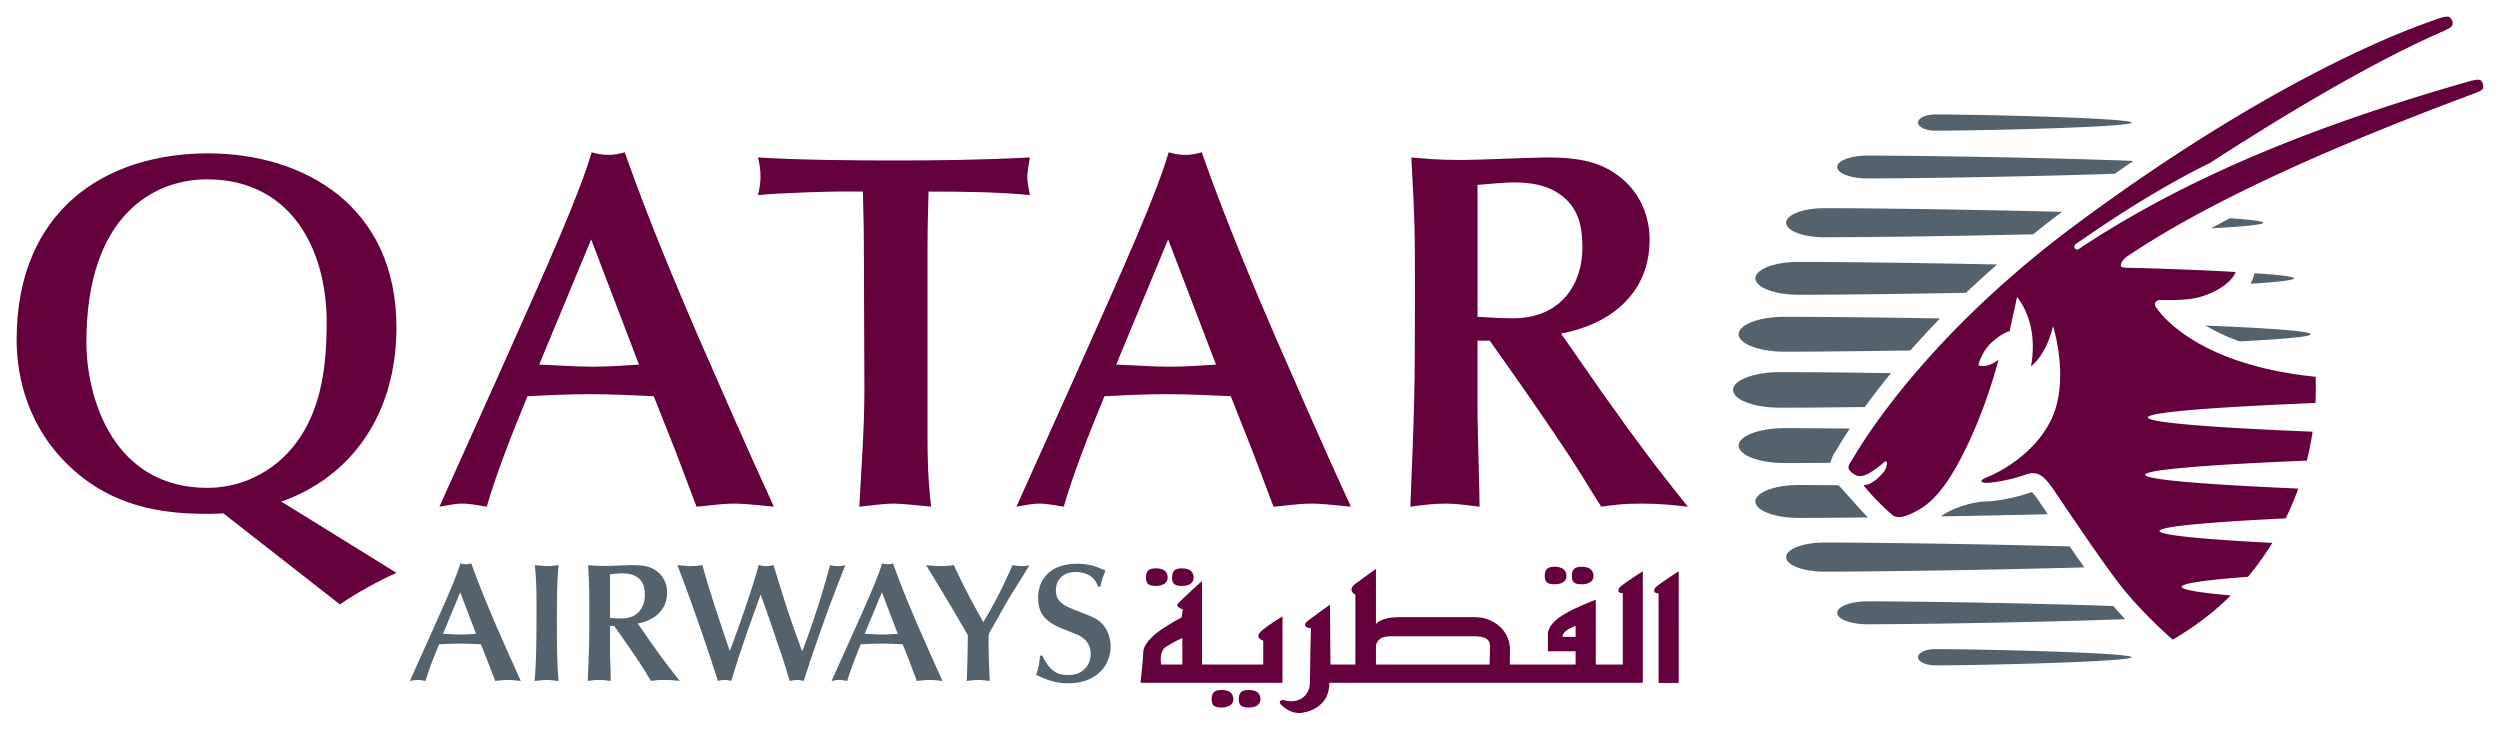 <svg xmlns="http://www.w3.org/2000/svg" width="751.594" height="219.359"><path d="M355.465 199.784h-6.353s-.853-3.86 1.441-5.339c2.31-1.5 4.912-2.647 4.912-2.647v7.986zm30.106-14.443s-3.853 2.192-6.302 4.324c-2.42 2.133.507 2.934.507 2.934v7.185h-18.42v-25.113s-6.714 6.104-7.332 6.927c-.662.846 1.588 1.633 1.588 1.633l-.375 2.383s-2.676 1.375-5.92 3.537c-3.228 2.14-5.603 4.882-5.603 6.772 0 1.89-.823 9.347-.823 9.347h42.68V185.34zm-38.114-9.192c2.103 0 3.581-.823 3.581-2.463 0-1.67-.985-2.824-3.58-2.824-2.317 0-2.935 1-2.935 2.824 0 1.816.802 2.463 2.934 2.463m7.847 0c2.117 0 3.551-.823 3.551-2.463 0-1.67-.97-2.824-3.551-2.824-2.317 0-2.935 1-2.935 2.824 0 1.816.81 2.463 2.935 2.463m11.898 31.29c-2.302 0-2.934.97-2.934 2.802 0 1.802.816 2.47 2.934 2.47 2.103 0 3.581-.823 3.581-2.47 0-1.677-.963-2.802-3.581-2.802m8.148 0c-2.295 0-2.92.97-2.92 2.802 0 1.802.824 2.47 2.92 2.47 2.147 0 3.603-.823 3.603-2.47 0-1.677-.978-2.802-3.603-2.802m91.979-31.782c2.125 0 3.603-.802 3.603-2.456 0-1.648-.985-2.817-3.603-2.817-2.294 0-2.92.993-2.92 2.817 0 1.823.817 2.456 2.92 2.456m8.148 0c2.103 0 3.581-.802 3.581-2.456 0-1.648-.985-2.817-3.581-2.817-2.302 0-2.92.993-2.92 2.817 0 1.823.795 2.456 2.92 2.456m22.51.684c-1.14.978-.81 2.162.646 2v26.973h6.045V171.73s-5.56 3.625-6.692 4.61m-24.296 15.127h-3.92c0-2.125 3.92-3.294 3.92-3.294v3.294zm-25.767 4.456c0 .978-.052 2.574-.089 3.861h-34.172v-5.942c.897-2.287 2.39-2.551 4.728-2.551h24.966c5.405 0 4.567 2.809 4.567 4.632m39.952-17.619v21.48h-8.126v-19.502s-1.676.625-3.949 1.625c-2.265 1.015-10.442 4.295-10.442 8.744v5.133h8.332v4h-19.774c.022-.941.037-2.331.037-4.36 0-6.391-5.523-9.884-10.42-9.884H420.67c-3.993 0-5.927.963-7.008 2.052V171.06s-3.574 2.478-6.184 4.441c-2.626 1.986 0 3.302 0 3.302v20.98h-7.486l-.17-18.002s-5.213 3.758-6.699 4.898c-1.463 1.147-.654 2.176.986 2.176 0 0-.302 13.288-.302 16.414 0 3.162-2.647 6.765-8.2 5.133 0 0-1.75.33-.293 1.64 1.463 1.316 3.22 2.316 5.191 2.316 1.964 0 9.156-1.346 9.156-9.09h94.23v-33.554s-5.545 3.61-6.678 4.589c-1.154.993-.823 2.176.662 2" fill="#64003c"/><g fill="#64003c"><path d="M25.973 102.887c0-38.568 20.662-48.973 36.274-48.973 25.094 0 35.964 20.818 35.964 43 0 12.705-1.526 24.652-7.81 34.29-6.267 9.646-16.673 15.464-28.007 15.464-28.317 0-36.421-26.946-36.421-43.781m76.213 78.824c4.594-3.216 11.791-7.19 16.998-9.491l-34.6-21.422c21.274-7.508 34.6-26.482 34.6-52.35 0-36.725-28.015-52.343-56.628-52.343C31.63 46.105 5 63.25 5 102.127c0 8.26 1.836 23.87 14.69 36.886 13.325 13.466 29.084 15.457 42.402 15.457 1.689 0 3.363 0 5.051-.155l35.043 27.396M192.107 109.619c-4.741.31-9.328.62-14.085.62-5.36 0-10.552-.458-15.913-.62l15.611-37.646 14.387 37.646zm17.3 42.704c2.744-.147 7.036-.914 11.32-.914 4.285 0 9.646.767 11.939.914-6.895-14.844-16.99-37.955-22.801-51.266-5.524-12.868-14.697-34.283-22.042-55.263-1.681.472-3.215.767-4.897.767-1.843 0-3.37-.295-5.058-.767-3.665 12.559-12.544 32.454-28 67.047l-17.758 39.482c2.139-.302 4.285-.914 6.895-.914 2.44 0 5.354.612 7.345.914 2.44-8.724 7.352-21.43 12.234-33.214 6.128-.302 12.249-.604 18.377-.604 6.577 0 13.008.302 19.578.604l6.438 16.231 6.43 16.983M278.85 74.726c0-5.818.148-11.636.31-17.137 10.56 0 21.43.154 30.456 1.069-.464-2.448-.767-3.827-.767-5.509 0-1.231.303-3.222.767-5.81-14.697.759-28.162.914-40.868.914-11.784 0-28.775-.155-40.869-.915.465 1.83.767 3.82.767 5.649 0 1.844-.302 3.835-.767 5.67 7.817-.773 22.507-1.068 23.878-1.068h7.655c.155 5.965.302 11.32.302 16.99l.155 42.697c0 11.63-.914 23.414-1.526 35.05 5.508-.612 7.809-.922 10.405-.922 1.843 0 6.74.458 11.172.922-.457-4.284-1.07-9.336-1.07-20.965V74.726M365.579 109.619c-4.75.31-9.343.62-14.085.62-5.361 0-10.567-.458-15.921-.62l15.611-37.646 14.395 37.646zm17.285 42.704c2.758-.147 7.05-.914 11.327-.914 4.285 0 9.638.767 11.94.914-6.888-14.844-16.984-37.955-22.802-51.266-5.516-12.868-14.704-34.283-22.035-55.263-1.688.472-3.215.767-4.903.767-1.837 0-3.37-.295-5.052-.767-3.665 12.559-12.544 32.454-28.007 67.047l-17.758 39.482c2.146-.302 4.292-.914 6.888-.914 2.448 0 5.361.612 7.352.914 2.44-8.724 7.337-21.43 12.241-33.214 6.128-.302 12.242-.604 18.355-.604 6.593 0 13.023.302 19.6.604l6.431 16.231 6.423 16.983M469.305 100.286c13.923-2.596 26.629-11.32 26.629-28.31 0-6.43-2.449-12.713-7.043-17.145-6.585-6.276-14.077-7.493-24.025-7.493-3.518 0-21.275.76-25.257.76-7.81 0-11.792-.457-15.31-.76 1.085 19.741 1.085 21.88 1.085 41.923 0 29.542-.17 32.912-1.38 63.065 3.37-.464 7.036-.922 10.56-.922 3.82 0 7.19.612 10.251.922 0-3.99-.62-23.723-.62-28.17v-21.732h3.68c8.267 11.63 17.75 25.102 25.567 37.196 2.286 3.518 5.656 9.181 7.942 12.706 4.594-.612 6.43-.922 12.411-.922 5.501 0 9.336.458 13.62.922-9.652-12.094-13.775-17.455-25.861-34.445-2.3-3.208-5.671-8.267-7.964-11.467l-4.285-6.128zm-25.11-44.696c2.301-.155 7.965-.76 10.878-.76 5.044 0 10.095.76 14.232 3.82 5.354 3.99 6.423 9.499 6.423 15.922 0 9.955-5.663 21.12-20.965 21.12-3.982 0-7.647-.303-10.567-.458V55.59" fill-rule="evenodd"/></g><g fill="#54626d"><path d="M143.122 190.551c-1.556.096-3.09.206-4.674.206-1.762 0-3.493-.154-5.277-.206l5.181-12.49 4.77 12.49zm5.745 14.163c.91-.045 2.327-.301 3.75-.301 1.424 0 3.2.256 3.963.3-2.29-4.923-5.629-12.592-7.573-17.002-1.813-4.263-4.858-11.374-7.301-18.33-.565.154-1.072.25-1.622.25a5.95 5.95 0 0 1-1.673-.25c-1.226 4.16-4.168 10.765-9.297 22.227l-5.886 13.106c.712-.103 1.417-.301 2.283-.301.814 0 1.775.198 2.436.3.807-2.89 2.436-7.103 4.058-11.014 2.032-.103 4.065-.205 6.09-.205 2.187 0 4.322.102 6.502.205l2.12 5.379 2.15 5.636M161.288 181.616c0 8.681 0 17.061-.565 23.1 1.13-.05 2.546-.3 3.661-.3 1.167 0 2.385.25 3.552.3-.404-4.109-.514-9.598-.514-17.156 0-5.13 0-13.913.565-17.67-1.218.147-2.487.301-3.603.301-.755 0-2.641-.205-3.595-.3.499 4.923.499 8.526.499 11.725M191.732 187.453c4.615-.851 8.835-3.757 8.835-9.393 0-2.128-.815-4.212-2.334-5.687-2.187-2.069-4.674-2.48-7.969-2.48-1.181 0-7.06.257-8.373.257-2.597 0-3.91-.161-5.085-.257.36 6.546.36 7.258.36 13.906 0 9.796-.052 10.911-.463 20.913 1.123-.147 2.334-.3 3.508-.3 1.27 0 2.385.205 3.397.3 0-1.313-.205-7.866-.205-9.341v-7.199h1.233c2.73 3.845 5.885 8.321 8.468 12.328.763 1.167 1.878 3.053 2.642 4.212 1.526-.198 2.128-.3 4.116-.3 1.82 0 3.09.153 4.513.3-3.192-4.007-4.572-5.782-8.57-11.418-.771-1.071-1.887-2.744-2.65-3.808l-1.423-2.033zm-8.329-14.823c.763-.051 2.642-.257 3.61-.257 1.68 0 3.346.257 4.719 1.27 1.775 1.328 2.135 3.148 2.135 5.283 0 3.302-1.879 7.008-6.95 7.008-1.327 0-2.545-.11-3.514-.154v-13.15M218.429 192.834c-2.385-7.052-5.68-16.95-7.258-22.946a21.657 21.657 0 0 1-3.551.308c-1.218 0-2.95-.205-3.97-.308a602.655 602.655 0 0 1 5.232 14.214 648.897 648.897 0 0 1 5.694 16.76l1.262 3.852c.712-.154 1.527-.3 2.077-.3.565 0 1.071.095 1.93.3.815-2.641 1.79-5.885 2.502-7.969 1.967-5.797 2.216-6.604 4.814-13.81l1.519-4.212c.558 1.622 1.526 4.212 2.077 5.834.565 1.577 3.155 9.348 3.771 11.065.8 2.29 1.013 2.95 2.892 9.092.462-.051 1.416-.3 2.172-.3.719 0 1.276.146 2.04.3 1.93-6.039 2.135-6.648 4.975-14.771 2.788-7.918 4.513-12.438 7.558-20.055a8.719 8.719 0 0 1-2.282.308 9.262 9.262 0 0 1-2.334-.308c-1.827 6.597-2.744 9.804-4.212 14.17-2.385 7.103-2.693 7.917-4.16 11.77-1.63-4.366-3.207-8.776-4.667-13.253-.815-2.436-3.912-12.584-3.97-12.687-.705.147-1.218.308-2.231.308-.917 0-1.578-.205-2.238-.308-1.52 6.2-6.898 21.119-7.411 22.491l-1.263 3.295-.968-2.84M269.902 190.551c-1.57.096-3.09.206-4.674.206-1.769 0-3.493-.154-5.276-.206l5.18-12.49 4.77 12.49zm5.73 14.163c.925-.045 2.349-.301 3.765-.301 1.424 0 3.2.256 3.963.3-2.282-4.923-5.643-12.592-7.573-17.002-1.827-4.263-4.872-11.374-7.301-18.33-.558.154-1.072.25-1.622.25-.616 0-1.115-.096-1.68-.25-1.211 4.16-4.161 10.765-9.29 22.227L250 204.714c.712-.103 1.431-.301 2.29-.301.814 0 1.775.198 2.429.3.814-2.89 2.443-7.103 4.065-11.014 2.032-.103 4.058-.205 6.083-.205 2.194 0 4.322.102 6.509.205l2.135 5.379 2.12 5.636M297.2 191.104c0-.455.316-1.005.66-1.621 2.136-3.655 4.124-7.456 6.4-11.117.755-1.218 4.46-7.104 5.224-8.476-.55.206-1.116.301-2.12.301-1.13 0-2.136-.154-2.95-.3-3.648 8.02-4.47 9.744-8.777 17.156-4.322-7.573-6.252-11.58-8.894-17.157-1.475.25-2.95.301-4.16.301-1.116 0-2.282-.095-4.168-.3 2.656 4.417 6.956 11.417 9.546 15.893l3.002 5.166c0 3.156-.162 9.804-.309 13.766.962-.102 2.385-.308 3.405-.308 1.167 0 2.326.206 3.5.308-.198-4.725-.359-7.462-.359-11.726v-1.886M312.67 197.1c-.249 2.437-.3 3.097-1.166 5.739 1.827.91 5.122 2.59 9.495 2.59 9.29 0 12.893-5.944 12.893-11.117 0-1.424-.36-4.425-2.487-6.707-1.468-1.622-2.994-2.18-6.905-3.698-4.47-1.732-7.06-2.745-7.06-6.458 0-2.986 1.982-5.481 5.996-5.481 3.199 0 5.885 1.526 6.648 4.424h.712c.462-1.93.565-2.34 1.577-4.835-2.487-1.108-4.725-2.07-8.431-2.07-9.187 0-11.836 5.687-11.836 10.142 0 4.219 1.482 6.817 6.406 8.996 1.416.602 3.8 1.519 5.224 2.128.969.41 4.168 1.827 4.168 5.841 0 3.654-2.641 6.347-6.648 6.347-2.994 0-5.533-.763-7.874-5.84h-.711" fill-rule="evenodd"/></g><path d="M610.747 147.97c-5.108 1.82-11.13 2.775-13.498 2.775-4.27 0-11.197 2.363-13.684 4.498 10.322-.173 21.284-.389 32.087-.648a837.68 837.68 0 0 0-3.017-4.442c-.938-1.338-1.462-1.93-1.764-2.215-.062.019-.037.007-.124.031m-62.285-76.64c13.456 0 38.268-.334 62.76-.889a339.017 339.017 0 0 1 8.705-6.755c-27.15-.679-56.405-1.098-71.465-1.098-6.348 0-11.487 1.955-11.487 4.374 0 2.418 5.14 4.368 11.487 4.368m3.862-21.124c0 1.906 4.047 3.436 9.032 3.436 15.368 0 49.515-.555 74.438-1.406 1.864-1.29 3.745-2.628 5.565-3.856-25.152-.975-63.463-1.604-80.003-1.604-4.985 0-9.032 1.53-9.032 3.43m110.732 47.658c2.746 1.622 6.077 3.27 10.198 4.768 13.054-.654 21.445-1.382 21.445-2.153 0-.95-12.931-1.844-31.643-2.615m-122.355-9.248c11.42 0 30.07-.216 50.366-.592 2.93-2.783 6.04-5.62 9.334-8.508-23.8-.481-46.54-.777-59.7-.777-7.15 0-12.961 2.215-12.961 4.948 0 2.714 5.811 4.929 12.961 4.929m129.715-23c-1.98 1.019-3.83 2.018-5.712 3.03 9.618-.525 15.725-1.086 15.725-1.684 0-.47-3.775-.92-10.013-1.345m-88.64-26.324c14.61 0 59.065-1.086 59.065-2.431 0-1.351-44.462-2.443-59.065-2.443-2.837 0-5.139 1.092-5.139 2.443 0 1.345 2.302 2.43 5.14 2.43m95.697 43.981c-.117.42-.389 1.148-.894 2.042 8.124-.512 13.078-1.067 13.078-1.628 0-.543-4.479-1.062-11.87-1.555l-.314 1.141zm-55.227 81.003c-27.787-.728-58.3-1.166-73.785-1.166-6.348 0-11.487 1.968-11.487 4.38s5.14 4.368 11.487 4.368c16.3 0 49.256-.494 78.159-1.277a628.371 628.371 0 0 1-4.374-6.305m13.122 17.915c-24.887-.851-58.732-1.4-74.013-1.4-4.985 0-9.032 1.548-9.032 3.448 0 1.888 4.047 3.437 9.032 3.437 16.016 0 52.42-.605 77.542-1.524a134.44 134.44 0 0 1-3.53-3.96m-58.73 15.392c0 1.344 2.3 2.449 5.138 2.449 14.603 0 59.065-1.105 59.065-2.45 0-1.332-44.456-2.43-59.065-2.43-2.837 0-5.139 1.098-5.139 2.43m-26.305-58.447c.246-1.222.808-2.566 1.924-4.047-.154.203-.265.37-.086.055 1-1.702 2.326-3.825 3.96-6.298-7.661-.08-14.398-.13-19.655-.13-7.6 0-13.77 2.357-13.77 5.238 0 2.912 6.17 5.25 13.77 5.25 3.887 0 8.582-.019 13.857-.068m11.252 16.429c-1.857-1.814-8.088-8.989-8.853-9.68-4.534-.037-8.63-.068-12.03-.068-7.15 0-12.961 2.221-12.961 4.954 0 2.715 5.811 4.936 12.961 4.936 5.485 0 12.672-.056 20.883-.142m-.956-33.191a222.408 222.408 0 0 1 7.878-10.198c-13.424-.197-25.189-.296-33.443-.296-7.749 0-14.03 2.4-14.03 5.337 0 2.955 6.281 5.348 14.03 5.348 6.576 0 15.46-.074 25.565-.191m-24.153-16.645c9.119 0 22.58-.13 37.861-.364a263.337 263.337 0 0 1 8.903-9.624c-18.903-.327-35.918-.5-46.764-.5-7.6 0-13.77 2.345-13.77 5.238 0 2.906 6.17 5.25 13.77 5.25" fill="#54626d"/><path d="M696.155 113.268c.111 2.66.087 5.3-.043 7.89-25.88 1.031-50.397 2.586-50.397 4.338 0 1.721 23.98 3.27 49.54 4.281a95.115 95.115 0 0 1-1.728 8.699c-25.208 1.024-48.601 2.548-48.601 4.25 0 1.648 21.833 3.116 46.022 4.159a86.228 86.228 0 0 1-3.781 8.958c-20.76.993-37.935 2.332-37.935 3.787 0 1.364 15.003 2.604 33.906 3.585-1.067 1.727-2.16 3.411-3.338 5.015a72.293 72.293 0 0 1-3.979 5.17c-11.814.901-19.92 1.913-19.92 2.999 0 .956 5.811 1.826 14.757 2.61-4.88 4.836-10.655 9.352-17.466 13.288 0 0-8.007-6.898-14.62-14.955-5.899-7.193-18.41-26.133-21.359-30.37-2.942-4.245-4.88-5.485-8.328-4.251-4.615 1.634-9.976 2.449-11.635 2.449-1.648 0-2.548-.636.215-1.74 2.758-1.104 13.653-6.256 19.026-16.898 6.022-11.98.722-28.514.722-28.514-2.017 8.828-6.62 12.141-6.62 12.141 1.487-8.205-.129-15.657-4.188-20.883l-2.258 10.383s-1.425-.062-4.917 2.881c-3.504 2.949-4.467 7.249-4.467 7.249 2.758 1.11 6.07-1.653 6.07-1.653-4.231 15.83-10.296 28.705-14.719 35.522-4.417 6.811-8.063 9.384-12.499 11.173-3.732 1.505-4.966-.247-4.966-.247-3.264-2.832-5.707-5.41-8.255-8.489 0 0-.203-.364.494-.345 1.82.024 5.053-3.085 5.762-4.38.82-1.469.728-2.604.315-2.69-.395-.068-1.099 1.11-4.597 3.319-3.497 2.214-5.101.678-6.261-.55-.895-.974-.025-2.183.549-2.948.524-.679 19.001-35.122 67.88-71.317C688.598 19.761 729.5 6.96 731.838 6.034c1.549-.617 4.078-1.413 4.652-.833.635.667.956 1.203.864 1.975-.08.777-.494 1.166-3.449 2.48-24.603 10.833-53.302 28.884-69.608 39.39-20.056 9.772-39.206 23.727-39.903 24.067-1.542.962-.407 2.344.53 1.764 33.858-22.53 73.576-37.873 117.445-50.44 2.11-.598 3.251-.598 3.61-.142.394.518.554 1.11.61 1.746.068.808-.598 1.234-2.4 1.943-47.14 17.509-81.885 33.783-104.236 48.806 0 0-2.32 1.4-2.35 3.016-.006.599 1.24.679 1.24.679 11.203.21 26.151.864 33.258 1.283 0 0-1.005 3.603-7.816 6.509-5.269 2.24-10.124 1.888-14.955 1.918-1.073-.012-1.986 1.061-1.122 2.227.438.562 10.685 17.077 47.947 20.846" fill="#64003c"/></svg>